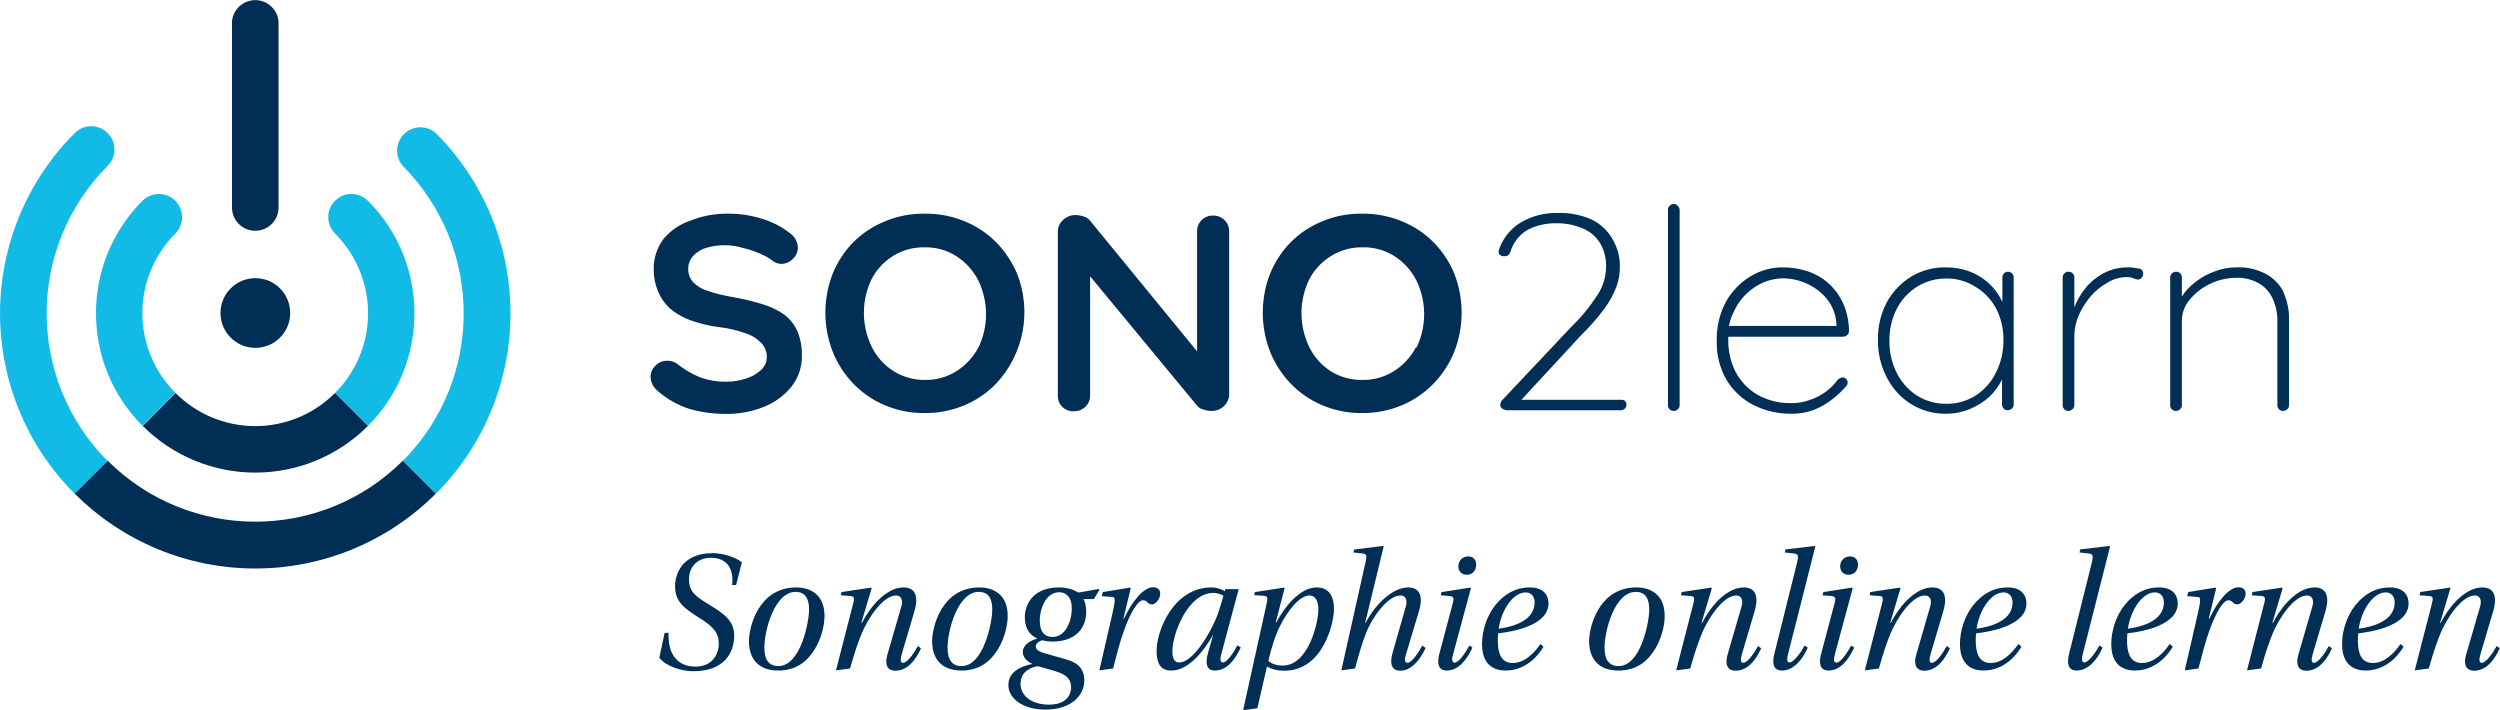<svg version="1.1" xmlns="http://www.w3.org/2000/svg" xmlns:xlink="http://www.w3.org/1999/xlink" viewBox="29.77 22.98 291.78 82.88">
    <title>logo_sono2learn-mit-tagline_v2</title>
    <g id="modules" stroke="none" stroke-width="1" fill="none" fill-rule="evenodd">
        <g id="logo_sono2learn-mit-tagline_v2" fill-rule="nonzero">
            <g id="logo-copy" transform="translate(-0, 0)">
                <g id="sono2learn_bild-wortmarke_horizontal_rgb_16px" transform="translate(-0, 0)">
                    <g id="Pfade_und_Text_als_Flächen" transform="translate(29.774, 22.995)">
                        <path d="M20.463,23.419 C19.4,22.361 17.682,22.361 16.619,23.419 C9.392,30.68 9.392,42.416 16.619,49.677 L20.463,45.833 C17.996,43.368 16.61,40.024 16.61,36.538 C16.61,33.051 17.996,29.707 20.463,27.243 C21.507,26.182 21.507,24.48 20.463,23.419 L20.463,23.419 Z M42.937,23.419 C42.254,22.732 41.257,22.462 40.321,22.71 C39.385,22.959 38.652,23.687 38.399,24.622 C38.146,25.557 38.41,26.556 39.093,27.243 C41.566,29.708 42.956,33.056 42.956,36.548 C42.956,40.04 41.566,43.388 39.093,45.853 L42.937,49.697 C50.178,42.434 50.178,30.682 42.937,23.419 Z M12.551,19.351 C13.613,18.295 13.617,16.579 12.561,15.517 C11.505,14.456 9.789,14.451 8.727,15.507 C3.139,21.092 0,28.668 0,36.568 C0,44.468 3.139,52.045 8.727,57.629 L12.551,53.785 C3.074,44.263 3.074,28.873 12.551,19.351 L12.551,19.351 Z M50.849,15.507 C49.769,14.574 48.15,14.633 47.141,15.643 C46.131,16.652 46.072,18.27 47.005,19.351 C56.482,28.873 56.482,44.263 47.005,53.785 L50.849,57.629 C56.437,52.045 59.577,44.468 59.577,36.568 C59.577,28.668 56.437,21.092 50.849,15.507 Z" id="Shape" fill="#12BAE6"/>
                        <path d="M29.798,40.585 C32.045,40.585 33.866,38.764 33.866,36.517 C33.866,34.271 32.045,32.45 29.798,32.45 C27.552,32.45 25.731,34.271 25.731,36.517 C25.731,38.764 27.552,40.585 29.798,40.585 Z M29.798,26.917 C31.292,26.917 32.504,25.706 32.504,24.212 L32.504,2.49 C32.382,1.081 31.202,0 29.788,0 C28.374,0 27.195,1.081 27.073,2.49 L27.073,24.212 C27.073,24.933 27.361,25.624 27.873,26.132 C28.384,26.64 29.078,26.923 29.798,26.917 Z M47.005,53.765 C37.483,63.241 22.093,63.241 12.571,53.765 L8.727,57.609 C14.312,63.197 21.888,66.336 29.788,66.336 C37.688,66.336 45.265,63.197 50.849,57.609 L47.005,53.765 Z M42.937,49.697 L42.937,49.697 L39.093,45.853 L39.093,45.853 C36.628,48.326 33.28,49.716 29.788,49.716 C26.297,49.716 22.948,48.326 20.483,45.853 L16.659,49.697 C20.143,53.185 24.869,55.144 29.798,55.144 C34.728,55.144 39.454,53.185 42.937,49.697 Z" id="Shape" fill="#012E55"/>
                        <path d="M167.31,28.26 C166.259,27.208 165.007,26.378 163.629,25.819 C162.147,25.205 160.555,24.901 158.951,24.924 C157.36,24.898 155.781,25.203 154.314,25.819 C152.936,26.378 151.684,27.208 150.632,28.26 C149.604,29.314 148.789,30.557 148.232,31.921 C147.093,34.851 147.093,38.102 148.232,41.033 C148.786,42.416 149.601,43.68 150.632,44.755 C151.676,45.836 152.929,46.694 154.314,47.277 C155.78,47.899 157.359,48.211 158.951,48.192 C160.556,48.209 162.148,47.897 163.629,47.277 C165.014,46.694 166.267,45.836 167.31,44.755 C168.349,43.681 169.17,42.417 169.731,41.033 C170.87,38.102 170.87,34.851 169.731,31.921 C169.166,30.556 168.344,29.314 167.31,28.26 L167.31,28.26 Z M165.276,40.463 C164.694,41.608 163.816,42.577 162.734,43.27 C161.626,43.983 160.33,44.352 159.012,44.327 C157.706,44.354 156.42,44.001 155.31,43.311 C154.235,42.622 153.369,41.651 152.809,40.504 C151.588,38.001 151.588,35.075 152.809,32.572 C153.39,31.471 154.254,30.545 155.31,29.887 C156.423,29.185 157.717,28.824 159.032,28.85 C160.348,28.819 161.644,29.18 162.754,29.887 C163.836,30.58 164.714,31.548 165.297,32.694 C166.517,35.19 166.517,38.109 165.297,40.605 L165.276,40.463 Z M141.602,25.148 C141.093,25.125 140.599,25.317 140.239,25.677 C139.891,26.019 139.699,26.49 139.71,26.978 L139.71,40.992 L127.283,25.819 C127.1,25.558 126.835,25.365 126.531,25.27 C126.211,25.152 125.874,25.09 125.534,25.087 C124.979,25.073 124.443,25.286 124.049,25.677 C123.654,26.033 123.437,26.548 123.459,27.08 L123.459,46.158 C123.441,46.644 123.625,47.115 123.968,47.46 C124.318,47.809 124.796,48 125.29,47.989 C125.804,48.008 126.303,47.817 126.673,47.46 C127.035,47.125 127.236,46.651 127.222,46.158 L127.222,32.226 L139.751,47.378 C139.94,47.585 140.189,47.727 140.463,47.785 C140.751,47.887 141.053,47.942 141.358,47.948 C141.909,47.967 142.445,47.762 142.843,47.378 C143.242,47.014 143.465,46.495 143.453,45.955 L143.453,26.978 C143.458,26.488 143.264,26.016 142.916,25.671 C142.567,25.325 142.093,25.137 141.602,25.148 L141.602,25.148 Z M91.548,36.721 C90.761,36.168 89.888,35.748 88.965,35.48 C87.777,35.118 86.568,34.833 85.344,34.626 C84.433,34.475 83.535,34.25 82.659,33.955 C82.007,33.777 81.411,33.434 80.931,32.958 C80.516,32.52 80.296,31.933 80.321,31.331 C80.318,30.808 80.506,30.302 80.849,29.907 C81.252,29.45 81.773,29.113 82.354,28.931 C83.787,28.496 85.315,28.496 86.748,28.931 C87.445,29.098 88.126,29.33 88.782,29.622 C89.307,29.838 89.8,30.125 90.246,30.477 C90.517,30.676 90.845,30.783 91.182,30.782 C91.697,30.779 92.189,30.566 92.544,30.192 C92.904,29.854 93.109,29.384 93.114,28.89 C93.092,28.188 92.727,27.542 92.137,27.161 C91.211,26.446 90.164,25.901 89.046,25.555 C87.733,25.127 86.359,24.914 84.978,24.924 C83.511,24.898 82.053,25.161 80.687,25.697 C79.426,26.095 78.305,26.842 77.453,27.853 C76.667,28.886 76.258,30.156 76.293,31.453 C76.286,32.311 76.452,33.162 76.782,33.955 C77.095,34.727 77.574,35.421 78.185,35.989 C78.888,36.574 79.686,37.035 80.544,37.351 C81.592,37.727 82.676,37.993 83.778,38.144 C84.875,38.258 85.954,38.504 86.992,38.877 C87.704,39.096 88.349,39.496 88.863,40.036 C89.286,40.478 89.513,41.072 89.493,41.683 C89.486,42.24 89.251,42.769 88.843,43.148 C88.351,43.599 87.769,43.939 87.134,44.144 C86.388,44.401 85.604,44.532 84.815,44.531 C83.734,44.559 82.657,44.379 81.643,44.002 C80.717,43.612 79.848,43.099 79.059,42.477 C78.73,42.217 78.32,42.081 77.9,42.09 C77.372,42.069 76.86,42.276 76.497,42.66 C76.131,42.993 75.924,43.466 75.927,43.961 C75.933,44.279 76.01,44.592 76.151,44.877 C76.329,45.188 76.563,45.464 76.843,45.69 C77.914,46.606 79.159,47.298 80.504,47.724 C81.907,48.115 83.359,48.306 84.815,48.294 C86.292,48.301 87.755,48.025 89.127,47.48 C90.391,46.985 91.505,46.173 92.361,45.121 C93.18,44.087 93.612,42.799 93.582,41.48 C93.611,40.519 93.437,39.563 93.073,38.673 C92.74,37.903 92.215,37.23 91.548,36.721 Z M116.259,28.26 C115.214,27.21 113.969,26.38 112.598,25.819 C111.116,25.205 109.525,24.901 107.921,24.924 C106.329,24.898 104.75,25.203 103.283,25.819 C101.898,26.375 100.639,27.206 99.582,28.26 C98.554,29.314 97.739,30.557 97.182,31.921 C96.042,34.851 96.042,38.102 97.182,41.033 C97.735,42.416 98.55,43.68 99.582,44.755 C100.625,45.836 101.878,46.694 103.263,47.277 C104.729,47.899 106.308,48.211 107.9,48.192 C109.506,48.209 111.098,47.897 112.578,47.277 C113.963,46.694 115.216,45.836 116.259,44.755 C119.487,41.309 120.438,36.311 118.7,31.921 C118.122,30.559 117.294,29.317 116.259,28.26 L116.259,28.26 Z M114.226,40.463 C113.637,41.604 112.76,42.571 111.683,43.27 C110.575,43.983 109.279,44.352 107.961,44.327 C106.644,44.346 105.35,43.978 104.239,43.27 C103.163,42.582 102.298,41.611 101.737,40.463 C100.517,37.96 100.517,35.034 101.737,32.531 C102.308,31.453 103.149,30.542 104.178,29.887 C105.291,29.185 106.585,28.824 107.9,28.85 C109.216,28.819 110.512,29.18 111.622,29.887 C112.699,30.585 113.576,31.553 114.165,32.694 C115.384,35.19 115.384,38.109 114.165,40.605 L114.226,40.463 Z M249.48,31.311 C249.14,31.232 248.792,31.191 248.443,31.189 C247.417,31.167 246.403,31.405 245.493,31.88 C244.651,32.335 243.91,32.958 243.317,33.711 C242.803,34.363 242.391,35.09 242.097,35.866 L242.097,32.348 C242.098,32.18 242.032,32.019 241.914,31.9 C241.781,31.763 241.596,31.689 241.405,31.697 C241.227,31.69 241.054,31.765 240.937,31.9 C240.805,32.011 240.731,32.176 240.734,32.348 L240.734,47.297 C240.733,47.465 240.799,47.626 240.917,47.744 C241.045,47.876 241.222,47.95 241.405,47.948 C241.587,47.941 241.761,47.869 241.893,47.744 C242.017,47.628 242.09,47.467 242.097,47.297 L242.097,39.161 C242.103,38.348 242.276,37.545 242.605,36.802 C242.956,36 243.422,35.253 243.988,34.585 C244.562,33.918 245.251,33.36 246.022,32.938 C246.674,32.547 247.418,32.336 248.178,32.327 C248.463,32.311 248.749,32.359 249.012,32.47 C249.166,32.544 249.331,32.592 249.5,32.612 C249.674,32.622 249.841,32.546 249.948,32.409 C250.074,32.279 250.14,32.102 250.131,31.921 C250.138,31.75 250.07,31.584 249.945,31.467 C249.82,31.35 249.65,31.293 249.48,31.311 Z M234.368,31.697 C234.183,31.687 234.003,31.762 233.88,31.9 C233.762,32.019 233.696,32.18 233.697,32.348 L233.697,35.236 C233.336,34.43 232.817,33.703 232.171,33.1 C231.51,32.485 230.737,32.001 229.893,31.677 C229.009,31.347 228.071,31.181 227.127,31.189 C225.697,31.157 224.287,31.531 223.059,32.266 C221.869,33.002 220.888,34.031 220.212,35.256 C219.501,36.61 219.144,38.121 219.175,39.65 C219.151,41.177 219.507,42.687 220.212,44.043 C220.854,45.306 221.823,46.374 223.019,47.134 C224.239,47.893 225.65,48.289 227.087,48.273 C228.05,48.28 229.004,48.093 229.893,47.724 C230.719,47.386 231.482,46.912 232.151,46.321 C232.769,45.737 233.279,45.049 233.656,44.287 L233.656,47.216 C233.655,47.383 233.721,47.544 233.839,47.663 C233.967,47.795 234.144,47.868 234.327,47.866 C234.509,47.86 234.683,47.788 234.815,47.663 C234.939,47.546 235.012,47.386 235.019,47.216 L235.019,32.348 C235.02,32.18 234.954,32.019 234.836,31.9 C234.713,31.774 234.545,31.701 234.368,31.697 L234.368,31.697 Z M232.965,43.433 C232.435,44.547 231.603,45.491 230.565,46.158 C229.542,46.799 228.355,47.131 227.148,47.114 C225.941,47.126 224.756,46.794 223.731,46.158 C222.723,45.502 221.908,44.59 221.371,43.514 C220.786,42.34 220.493,41.042 220.517,39.731 C220.496,38.43 220.796,37.145 221.392,35.989 C221.94,34.936 222.762,34.05 223.771,33.426 C224.788,32.805 225.957,32.481 227.148,32.49 C228.358,32.469 229.548,32.809 230.565,33.466 C231.579,34.073 232.409,34.945 232.965,35.989 C233.547,37.12 233.841,38.377 233.819,39.65 C233.843,40.961 233.55,42.259 232.965,43.433 Z M189.276,46.646 L177.561,46.646 L184.558,39.08 C185.542,38.125 186.447,37.091 187.263,35.989 C187.837,35.215 188.302,34.366 188.646,33.466 C188.916,32.738 189.054,31.966 189.053,31.189 C189.085,30.047 188.796,28.92 188.219,27.934 C187.671,26.942 186.834,26.14 185.819,25.636 C184.544,25.057 183.15,24.785 181.751,24.843 C180.331,24.814 178.929,25.158 177.683,25.839 C176.473,26.507 175.537,27.58 175.039,28.87 C175.005,28.981 174.964,29.089 174.917,29.195 C174.896,29.282 174.896,29.373 174.917,29.46 C174.932,29.61 175.024,29.741 175.161,29.805 C175.313,29.879 175.482,29.907 175.649,29.887 C175.807,29.89 175.961,29.832 176.076,29.724 C176.177,29.631 176.248,29.511 176.28,29.378 C176.602,28.288 177.33,27.364 178.314,26.795 C179.31,26.294 180.412,26.036 181.527,26.043 C182.63,26.011 183.727,26.219 184.741,26.653 C185.588,27.005 186.3,27.618 186.775,28.402 C187.246,29.246 187.478,30.202 187.446,31.168 C187.425,32.343 187.065,33.488 186.409,34.463 C185.519,35.832 184.475,37.095 183.297,38.226 L175.263,46.748 C175.172,46.873 175.116,47.021 175.1,47.175 C175.066,47.39 175.172,47.602 175.365,47.704 C175.544,47.807 175.747,47.863 175.954,47.867 L189.154,47.867 C189.328,47.868 189.496,47.803 189.622,47.683 C189.757,47.566 189.832,47.394 189.826,47.216 C189.829,47.037 189.755,46.867 189.622,46.748 C189.518,46.683 189.399,46.648 189.276,46.646 L189.276,46.646 Z M266.565,34.199 C266.142,33.266 265.428,32.495 264.531,32.002 C263.462,31.412 262.251,31.131 261.032,31.189 C260.163,31.188 259.302,31.346 258.49,31.656 C257.643,31.956 256.852,32.396 256.151,32.958 C255.563,33.413 255.054,33.963 254.646,34.585 L254.646,32.348 C254.647,32.18 254.581,32.019 254.463,31.9 C254.34,31.762 254.16,31.687 253.975,31.697 C253.791,31.695 253.615,31.769 253.487,31.9 C253.355,32.011 253.28,32.176 253.283,32.348 L253.283,47.297 C253.282,47.465 253.348,47.626 253.466,47.744 C253.601,47.879 253.784,47.953 253.975,47.948 C254.15,47.937 254.315,47.865 254.443,47.744 C254.575,47.634 254.649,47.469 254.646,47.297 L254.646,37.453 C254.64,36.526 254.973,35.63 255.582,34.931 C256.912,33.362 258.854,32.443 260.91,32.409 C261.893,32.361 262.869,32.601 263.717,33.1 C264.418,33.531 264.966,34.172 265.283,34.931 C265.635,35.724 265.809,36.585 265.792,37.453 L265.792,47.297 C265.791,47.465 265.857,47.626 265.975,47.744 C266.103,47.876 266.279,47.95 266.463,47.948 C266.645,47.941 266.818,47.869 266.951,47.744 C267.083,47.634 267.158,47.469 267.154,47.297 L267.154,37.331 C267.18,36.255 266.972,35.186 266.544,34.199 L266.565,34.199 Z M215.127,39.283 C215.303,39.278 215.471,39.205 215.595,39.08 C215.727,38.952 215.8,38.776 215.799,38.592 C215.787,37.454 215.538,36.332 215.066,35.297 C214.248,33.536 212.728,32.2 210.876,31.616 C209.975,31.331 209.035,31.186 208.09,31.189 C206.773,31.179 205.479,31.531 204.348,32.205 C203.147,32.924 202.153,33.94 201.459,35.155 C200.69,36.584 200.312,38.19 200.361,39.812 C200.322,41.378 200.709,42.924 201.48,44.287 C202.218,45.531 203.289,46.545 204.571,47.216 C205.974,47.934 207.531,48.298 209.107,48.273 C210.4,48.285 211.671,47.948 212.788,47.297 C213.814,46.698 214.729,45.928 215.493,45.019 C215.59,44.906 215.641,44.761 215.636,44.612 C215.633,44.457 215.566,44.311 215.453,44.205 C215.35,44.09 215.2,44.03 215.046,44.043 C214.823,44.046 214.613,44.151 214.476,44.327 C213.67,45.405 212.557,46.213 211.283,46.646 C210.589,46.911 209.85,47.042 209.107,47.033 C207.683,47.076 206.275,46.724 205.039,46.016 C203.974,45.377 203.108,44.454 202.537,43.351 C201.981,42.219 201.695,40.972 201.704,39.711 C201.704,39.548 201.704,39.426 201.704,39.283 L215.127,39.283 Z M202.293,36.517 C202.644,35.664 203.171,34.895 203.839,34.26 C204.429,33.691 205.118,33.236 205.873,32.917 C206.559,32.639 207.289,32.487 208.029,32.47 C209.004,32.47 209.968,32.678 210.856,33.08 C211.762,33.482 212.562,34.087 213.195,34.85 C213.866,35.678 214.264,36.694 214.334,37.758 L214.334,38.022 L201.785,38.022 C201.882,37.502 202.046,36.996 202.273,36.517 L202.293,36.517 Z M195.358,23.785 C195.176,23.792 195.002,23.864 194.87,23.989 C194.738,24.099 194.663,24.264 194.666,24.436 L194.666,47.297 C194.665,47.465 194.731,47.626 194.849,47.744 C194.984,47.879 195.168,47.953 195.358,47.948 C195.534,47.942 195.701,47.869 195.826,47.744 C195.958,47.634 196.032,47.469 196.029,47.297 L196.029,24.497 C196.03,24.329 195.964,24.168 195.846,24.05 C195.729,23.895 195.551,23.799 195.358,23.785 L195.358,23.785 Z" id="Shape" fill="#012E55"/>
                    </g>
                </g>
            </g>
            <g id="Claim-Copy" transform="translate(106.72, 86.7)" fill="#002E55">
                <path d="M8.96,4.56 L9.64,1.9 C8.82,1.26 7.34,0.84 6.22,0.84 C2.84,0.84 1.84,3.06 1.84,4.72 C1.84,6.48 2.84,7.24 4.62,8.36 C6.28,9.38 6.94,10.12 6.94,11.42 C6.94,12.7 6.12,14.08 4.24,14.08 C2.16,14.08 0.98,12.7 1.08,10.14 L0.62,10.14 L-9.09494702e-13,13.04 C0.76,14.04 2.58,14.62 3.96,14.62 C7.62,14.62 8.74,12.42 8.74,10.46 C8.74,8.76 7.62,7.96 5.84,6.86 C4.42,5.98 3.46,5.46 3.46,3.88 C3.46,2.54 4.36,1.38 6.02,1.38 C7.86,1.38 8.72,2.6 8.5,4.56 L8.96,4.56 Z" id="Path"/>
                <path d="M15.98,4.84 C11.58,4.84 10.46,9.46 10.46,11.1 C10.46,13.12 11.52,14.54 13.88,14.54 C15.94,14.54 17.22,13.52 18.1,12.12 C18.96,10.76 19.28,9.16 19.28,8.16 C19.28,5.56 17.48,4.84 15.98,4.84 Z M15.9,5.36 C17.06,5.36 17.48,6.18 17.48,7.44 C17.48,8.84 16.5,14.02 13.9,14.02 C12.82,14.02 12.26,13.32 12.26,11.88 C12.26,9.84 13.46,5.36 15.9,5.36 Z" id="Shape"/>
                <path d="M22.26,14.3 C22.8,12.38 23.18,11.28 23.66,10.12 C24.34,8.5 26.08,5.78 27.64,5.78 C28.28,5.78 28.46,6.38 28.24,7.1 L26.62,12.68 C26.3,13.74 26.54,14.56 27.56,14.56 C28.92,14.56 29.9,13.38 30.54,11.94 L30.18,11.68 C29.74,12.48 28.96,13.64 28.44,13.64 C28.1,13.64 28.12,13.2 28.3,12.6 L29.78,7.6 C30.22,6.12 30.04,4.84 28.5,4.84 C26.68,4.84 24.82,6.72 23.66,8.96 L23.58,8.96 L24.78,4.94 L24.7,4.86 L21.26,5.38 L21.18,5.76 L22.34,5.84 C22.78,5.88 22.78,6.14 22.62,6.74 L20.62,14.52 L22.26,14.3 Z" id="Path"/>
                <path d="M37.36,4.84 C32.96,4.84 31.84,9.46 31.84,11.1 C31.84,13.12 32.9,14.54 35.26,14.54 C37.32,14.54 38.6,13.52 39.48,12.12 C40.34,10.76 40.66,9.16 40.66,8.16 C40.66,5.56 38.86,4.84 37.36,4.84 Z M37.28,5.36 C38.44,5.36 38.86,6.18 38.86,7.44 C38.86,8.84 37.88,14.02 35.28,14.02 C34.2,14.02 33.64,13.32 33.64,11.88 C33.64,9.84 34.84,5.36 37.28,5.36 Z" id="Shape"/>
                <path d="M50.72,6.2 L51.36,5.14 L51.28,5.02 L48.9,5.44 C48.34,5.08 47.58,4.84 46.66,4.84 C43.44,4.84 42.66,7.02 42.66,8.3 C42.66,10.02 43.6,10.54 44.08,10.78 L44.08,10.82 C43.12,11.08 42.42,11.68 42.42,12.36 C42.42,12.86 42.74,13.4 43.5,13.74 L43.5,13.78 C41.38,14.22 40.74,15.2 40.74,16.24 C40.74,17.88 42.56,19.1 45.04,19.1 C48.14,19.1 49.6,17.4 49.6,15.7 C49.6,14.24 48.74,13.58 47.48,13.24 C46.6,12.98 45.74,12.76 44.9,12.5 C44.12,12.28 43.94,12 43.94,11.7 C43.94,11.38 44.28,11.14 44.68,11 C45.04,11.1 45.46,11.16 45.88,11.16 C48.48,11.16 49.82,9.7 49.82,7.68 C49.82,7.18 49.72,6.52 49.5,6.2 L50.72,6.2 Z M46.7,5.4 C47.44,5.4 48.14,5.96 48.14,7.22 C48.14,8.98 47.32,10.62 45.9,10.62 C44.9,10.62 44.4,9.94 44.4,8.66 C44.4,7.48 45.04,5.4 46.7,5.4 Z M45.48,18.52 C43.54,18.52 42.16,17.56 42.16,16.08 C42.16,14.6 43.48,14.1 44.2,14.04 C44.9,14.24 46.18,14.58 46.64,14.76 C47.66,15.12 48.06,15.72 48.06,16.46 C48.06,17.7 47.16,18.52 45.48,18.52 Z" id="Shape"/>
                <path d="M52.96,14.3 C53.36,12.76 53.74,11.22 54.28,9.74 C55.02,7.72 55.86,6.34 56.44,6.34 C57.02,6.34 56.9,6.82 57.52,6.82 C57.92,6.82 58.46,6.14 58.46,5.6 C58.46,5.14 58.22,4.82 57.6,4.82 C56.56,4.82 55.18,6.42 54.24,8.48 L54.16,8.48 L55.02,4.94 L54.94,4.86 L51.76,5.38 L51.64,5.86 L52.92,5.96 C53.26,5.98 53.2,6.44 52.9,7.82 L51.36,14.52 L52.96,14.3 Z" id="Path"/>
                <path d="M66.06,5.04 L66,5.3 C65.74,5.08 65.12,4.84 64.44,4.84 C60.08,4.84 58.04,9.78 58.04,12.26 C58.04,13.56 58.4,14.54 59.76,14.54 C61.76,14.54 63.52,12.3 64.62,10.4 L64.64,10.4 L64.08,12.34 C63.68,13.68 63.84,14.54 64.84,14.54 C66.22,14.54 67.22,13.28 67.86,11.84 L67.46,11.6 C67.14,12.26 66.3,13.6 65.78,13.6 C65.44,13.6 65.44,13.18 65.6,12.58 L67.62,5.04 L66.06,5.04 Z M65.84,5.82 C65.72,6.26 65.48,7.08 65.3,7.6 C64.7,9.52 62.44,13.6 60.68,13.6 C60.08,13.6 59.88,13.04 59.88,12.3 C59.88,10.24 61.7,5.48 64.66,5.48 C65.1,5.48 65.58,5.64 65.84,5.82 Z" id="Shape"/>
                <path d="M75.88,5.78 C76.58,5.78 76.92,6.42 76.92,7.42 C76.92,8.9 75.8,13.96 72.74,13.96 C72.02,13.96 71.5,13.76 71.08,13.42 C71.36,12.14 71.94,10.26 72.44,9.36 C73.34,7.52 74.74,5.78 75.88,5.78 Z M69.8,18.94 L70.92,14.06 C71.32,14.32 71.96,14.56 72.94,14.56 C77.5,14.56 78.74,8.94 78.74,7.38 C78.74,5.76 78.08,4.84 76.72,4.84 C75.26,4.84 73.52,6.16 72,8.94 L71.94,8.94 L72.98,4.92 L72.92,4.86 L69.52,5.38 L69.42,5.74 L70.6,5.82 C71.04,5.86 71,6.16 70.88,6.74 L68.14,19.16 L69.8,18.94 Z" id="Shape"/>
                <path d="M89.04,11.64 C88.7,12.3 87.84,13.64 87.32,13.64 C86.96,13.64 86.96,13.2 87.16,12.6 L88.66,7.6 C89.12,6.12 88.92,4.84 87.4,4.84 C85.62,4.84 83.62,6.72 82.44,8.96 L82.38,8.96 L84.54,0.06 L84.46,0 L81.1,0.42 L81,0.76 L82.08,0.88 C82.54,0.94 82.6,1.08 82.44,1.82 L79.6,14.52 L81.2,14.3 C81.72,12.38 82.04,11.3 82.5,10.12 C83.06,8.64 84.9,5.78 86.52,5.78 C87.12,5.78 87.34,6.32 87.12,7.08 L85.58,12.48 C85.22,13.74 85.46,14.56 86.48,14.56 C87.74,14.56 88.78,13.34 89.44,11.9 L89.04,11.64 Z" id="Path"/>
                <path d="M94.54,11.62 C94.2,12.28 93.34,13.62 92.84,13.62 C92.46,13.62 92.48,13.18 92.66,12.58 L94.72,4.94 L94.64,4.86 L91.3,5.38 L91.2,5.76 L92.22,5.84 C92.72,5.9 92.78,6.06 92.6,6.72 L91.02,12.66 C90.74,13.74 90.94,14.54 91.9,14.54 C93.28,14.54 94.24,13.28 94.9,11.86 L94.54,11.62 Z M94.42,1.22 C93.64,1.22 93.26,1.82 93.26,2.38 C93.26,3.02 93.7,3.36 94.24,3.36 C94.9,3.36 95.34,2.88 95.34,2.18 C95.34,1.5 94.88,1.22 94.42,1.22 Z" id="Shape"/>
                <path d="M102.84,11.44 C102.12,12.48 101.02,13.66 99.6,13.66 C98.22,13.66 97.86,12.48 97.86,11 C97.86,10.9 97.88,10.34 97.9,10.2 C99.86,9.98 103.78,9.2 103.78,6.7 C103.78,5.72 103.16,4.84 101.62,4.84 C99.92,4.84 98.62,5.62 97.58,6.9 C96.6,8.12 96.02,9.86 96.02,11.44 C96.02,14.08 97.64,14.54 98.78,14.54 C100.2,14.54 101.92,13.86 103.2,11.76 L102.84,11.44 Z M97.96,9.66 C98.28,7.5 99.62,5.42 101.12,5.42 C101.78,5.42 102.16,5.92 102.16,6.58 C102.16,8.38 100.4,9.32 97.96,9.66 Z" id="Shape"/>
                <path d="M114.04,4.84 C109.64,4.84 108.52,9.46 108.52,11.1 C108.52,13.12 109.58,14.54 111.94,14.54 C114,14.54 115.28,13.52 116.16,12.12 C117.02,10.76 117.34,9.16 117.34,8.16 C117.34,5.56 115.54,4.84 114.04,4.84 Z M113.96,5.36 C115.12,5.36 115.54,6.18 115.54,7.44 C115.54,8.84 114.56,14.02 111.96,14.02 C110.88,14.02 110.32,13.32 110.32,11.88 C110.32,9.84 111.52,5.36 113.96,5.36 Z" id="Shape"/>
                <path d="M120.32,14.3 C120.86,12.38 121.24,11.28 121.72,10.12 C122.4,8.5 124.14,5.78 125.7,5.78 C126.34,5.78 126.52,6.38 126.3,7.1 L124.68,12.68 C124.36,13.74 124.6,14.56 125.62,14.56 C126.98,14.56 127.96,13.38 128.6,11.94 L128.24,11.68 C127.8,12.48 127.02,13.64 126.5,13.64 C126.16,13.64 126.18,13.2 126.36,12.6 L127.84,7.6 C128.28,6.12 128.1,4.84 126.56,4.84 C124.74,4.84 122.88,6.72 121.72,8.96 L121.64,8.96 L122.84,4.94 L122.76,4.86 L119.32,5.38 L119.24,5.76 L120.4,5.84 C120.84,5.88 120.84,6.14 120.68,6.74 L118.68,14.52 L120.32,14.3 Z" id="Path"/>
                <path d="M133.66,11.62 C133.24,12.48 132.36,13.6 131.92,13.6 C131.6,13.6 131.58,13.22 131.74,12.6 L134.92,0.06 L134.86,0 L131.44,0.4 L131.36,0.76 L132.42,0.88 C132.9,0.94 132.98,1.08 132.82,1.82 L130.12,12.66 C129.86,13.74 130.04,14.54 131.02,14.54 C132.38,14.54 133.44,13.26 134.04,11.86 L133.66,11.62 Z" id="Path"/>
                <path d="M139.1,11.62 C138.76,12.28 137.9,13.62 137.4,13.62 C137.02,13.62 137.04,13.18 137.22,12.58 L139.28,4.94 L139.2,4.86 L135.86,5.38 L135.76,5.76 L136.78,5.84 C137.28,5.9 137.34,6.06 137.16,6.72 L135.58,12.66 C135.3,13.74 135.5,14.54 136.46,14.54 C137.84,14.54 138.8,13.28 139.46,11.86 L139.1,11.62 Z M138.98,1.22 C138.2,1.22 137.82,1.82 137.82,2.38 C137.82,3.02 138.26,3.36 138.8,3.36 C139.46,3.36 139.9,2.88 139.9,2.18 C139.9,1.5 139.44,1.22 138.98,1.22 Z" id="Shape"/>
                <path d="M142.34,14.3 C142.88,12.38 143.26,11.28 143.74,10.12 C144.42,8.5 146.16,5.78 147.72,5.78 C148.36,5.78 148.54,6.38 148.32,7.1 L146.7,12.68 C146.38,13.74 146.62,14.56 147.64,14.56 C149,14.56 149.98,13.38 150.62,11.94 L150.26,11.68 C149.82,12.48 149.04,13.64 148.52,13.64 C148.18,13.64 148.2,13.2 148.38,12.6 L149.86,7.6 C150.3,6.12 150.12,4.84 148.58,4.84 C146.76,4.84 144.9,6.72 143.74,8.96 L143.66,8.96 L144.86,4.94 L144.78,4.86 L141.34,5.38 L141.26,5.76 L142.42,5.84 C142.86,5.88 142.86,6.14 142.7,6.74 L140.7,14.52 L142.34,14.3 Z" id="Path"/>
                <path d="M158.62,11.44 C157.9,12.48 156.8,13.66 155.38,13.66 C154,13.66 153.64,12.48 153.64,11 C153.64,10.9 153.66,10.34 153.68,10.2 C155.64,9.98 159.56,9.2 159.56,6.7 C159.56,5.72 158.94,4.84 157.4,4.84 C155.7,4.84 154.4,5.62 153.36,6.9 C152.38,8.12 151.8,9.86 151.8,11.44 C151.8,14.08 153.42,14.54 154.56,14.54 C155.98,14.54 157.7,13.86 158.98,11.76 L158.62,11.44 Z M153.74,9.66 C154.06,7.5 155.4,5.42 156.9,5.42 C157.56,5.42 157.94,5.92 157.94,6.58 C157.94,8.38 156.18,9.32 153.74,9.66 Z" id="Shape"/>
                <path d="M168.06,11.62 C167.64,12.48 166.76,13.6 166.32,13.6 C166,13.6 165.98,13.22 166.14,12.6 L169.32,0.06 L169.26,0 L165.84,0.4 L165.76,0.76 L166.82,0.88 C167.3,0.94 167.38,1.08 167.22,1.82 L164.52,12.66 C164.26,13.74 164.44,14.54 165.42,14.54 C166.78,14.54 167.84,13.26 168.44,11.86 L168.06,11.62 Z" id="Path"/>
                <path d="M176.28,11.44 C175.56,12.48 174.46,13.66 173.04,13.66 C171.66,13.66 171.3,12.48 171.3,11 C171.3,10.9 171.32,10.34 171.34,10.2 C173.3,9.98 177.22,9.2 177.22,6.7 C177.22,5.72 176.6,4.84 175.06,4.84 C173.36,4.84 172.06,5.62 171.02,6.9 C170.04,8.12 169.46,9.86 169.46,11.44 C169.46,14.08 171.08,14.54 172.22,14.54 C173.64,14.54 175.36,13.86 176.64,11.76 L176.28,11.44 Z M171.4,9.66 C171.72,7.5 173.06,5.42 174.56,5.42 C175.22,5.42 175.6,5.92 175.6,6.58 C175.6,8.38 173.84,9.32 171.4,9.66 Z" id="Shape"/>
                <path d="M179.64,14.3 C180.04,12.76 180.42,11.22 180.96,9.74 C181.7,7.72 182.54,6.34 183.12,6.34 C183.7,6.34 183.58,6.82 184.2,6.82 C184.6,6.82 185.14,6.14 185.14,5.6 C185.14,5.14 184.9,4.82 184.28,4.82 C183.24,4.82 181.86,6.42 180.92,8.48 L180.84,8.48 L181.7,4.94 L181.62,4.86 L178.44,5.38 L178.32,5.86 L179.6,5.96 C179.94,5.98 179.88,6.44 179.58,7.82 L178.04,14.52 L179.64,14.3 Z" id="Path"/>
                <path d="M186.94,14.3 C187.48,12.38 187.86,11.28 188.34,10.12 C189.02,8.5 190.76,5.78 192.32,5.78 C192.96,5.78 193.14,6.38 192.92,7.1 L191.3,12.68 C190.98,13.74 191.22,14.56 192.24,14.56 C193.6,14.56 194.58,13.38 195.22,11.94 L194.86,11.68 C194.42,12.48 193.64,13.64 193.12,13.64 C192.78,13.64 192.8,13.2 192.98,12.6 L194.46,7.6 C194.9,6.12 194.72,4.84 193.18,4.84 C191.36,4.84 189.5,6.72 188.34,8.96 L188.26,8.96 L189.46,4.94 L189.38,4.86 L185.94,5.38 L185.86,5.76 L187.02,5.84 C187.46,5.88 187.46,6.14 187.3,6.74 L185.3,14.52 L186.94,14.3 Z" id="Path"/>
                <path d="M203.22,11.44 C202.5,12.48 201.4,13.66 199.98,13.66 C198.6,13.66 198.24,12.48 198.24,11 C198.24,10.9 198.26,10.34 198.28,10.2 C200.24,9.98 204.16,9.2 204.16,6.7 C204.16,5.72 203.54,4.84 202,4.84 C200.3,4.84 199,5.62 197.96,6.9 C196.98,8.12 196.4,9.86 196.4,11.44 C196.4,14.08 198.02,14.54 199.16,14.54 C200.58,14.54 202.3,13.86 203.58,11.76 L203.22,11.44 Z M198.34,9.66 C198.66,7.5 200,5.42 201.5,5.42 C202.16,5.42 202.54,5.92 202.54,6.58 C202.54,8.38 200.78,9.32 198.34,9.66 Z" id="Shape"/>
                <path d="M206.52,14.3 C207.06,12.38 207.44,11.28 207.92,10.12 C208.6,8.5 210.34,5.78 211.9,5.78 C212.54,5.78 212.72,6.38 212.5,7.1 L210.88,12.68 C210.56,13.74 210.8,14.56 211.82,14.56 C213.18,14.56 214.16,13.38 214.8,11.94 L214.44,11.68 C214,12.48 213.22,13.64 212.7,13.64 C212.36,13.64 212.38,13.2 212.56,12.6 L214.04,7.6 C214.48,6.12 214.3,4.84 212.76,4.84 C210.94,4.84 209.08,6.72 207.92,8.96 L207.84,8.96 L209.04,4.94 L208.96,4.86 L205.52,5.38 L205.44,5.76 L206.6,5.84 C207.04,5.88 207.04,6.14 206.88,6.74 L204.88,14.52 L206.52,14.3 Z" id="Path"/>
            </g>
        </g>
    </g>
</svg>